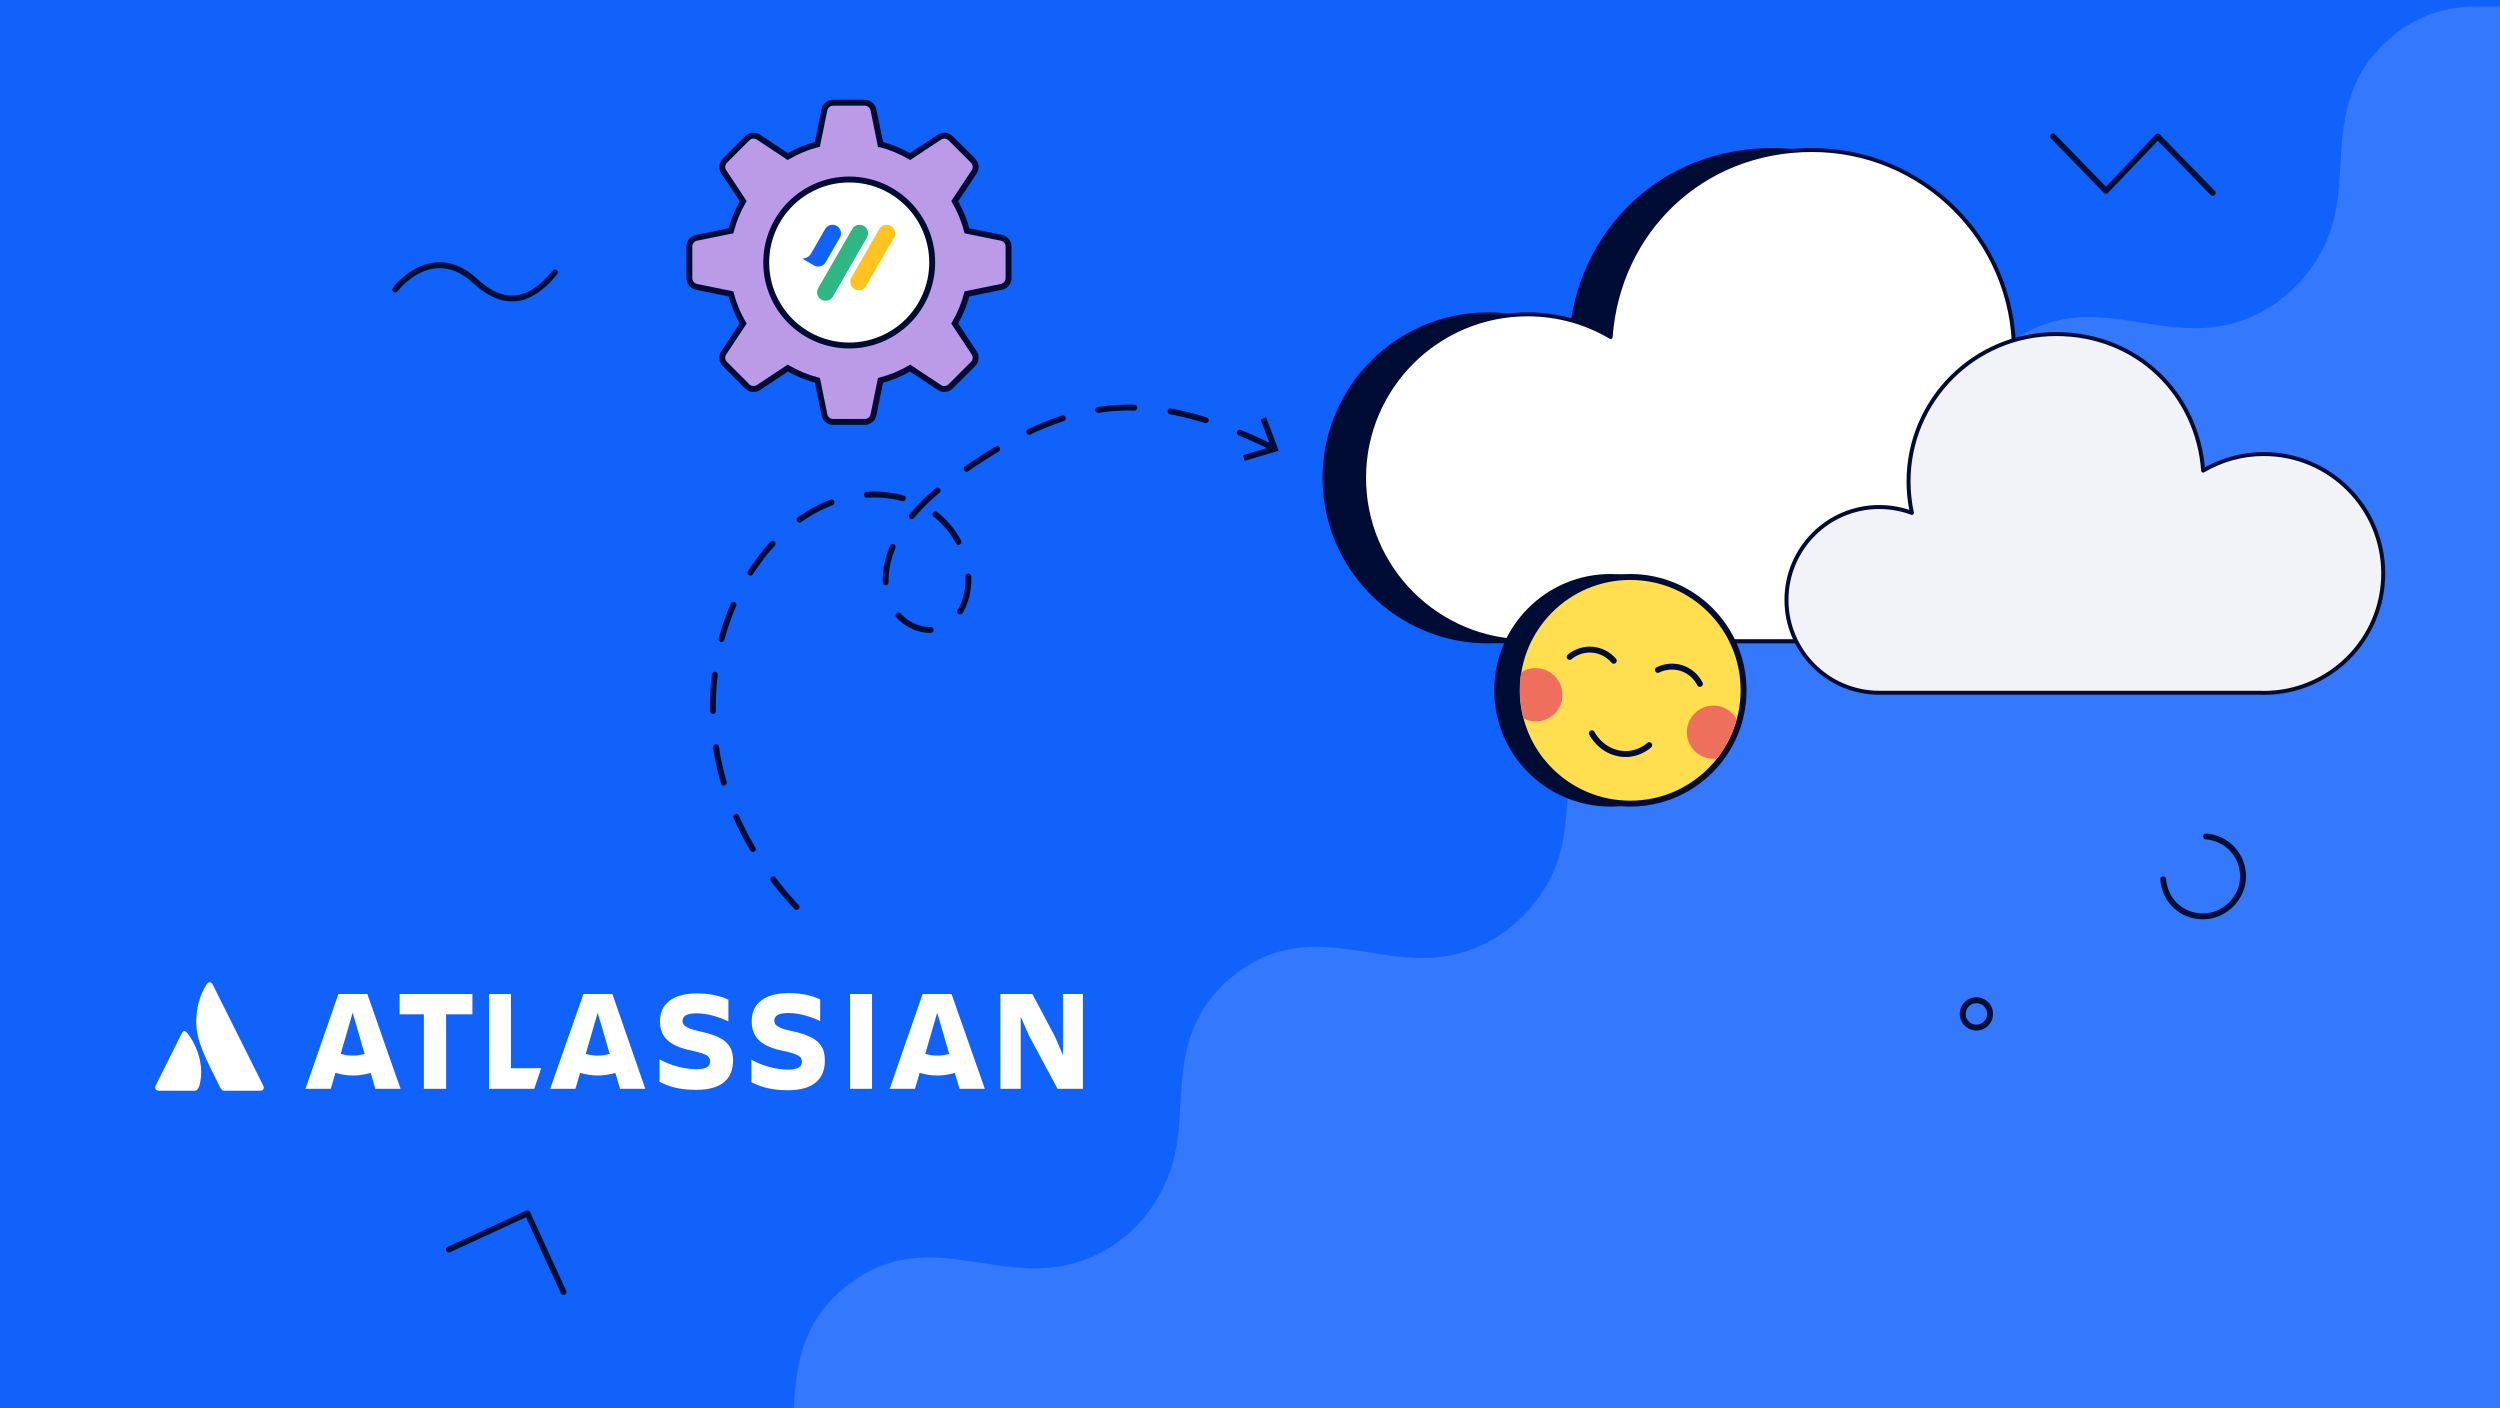 <?xml version="1.0" encoding="UTF-8"?>
<svg id="Static_Design_Items_Bg" data-name="Static Design Items &amp;amp; Bg" xmlns="http://www.w3.org/2000/svg" xmlns:xlink="http://www.w3.org/1999/xlink" viewBox="0 0 632 356">
  <defs>
    <style>
      .cls-1, .cls-2, .cls-3, .cls-4 {
        fill: none;
      }

      .cls-5 {
        fill: #f2f3f7;
      }

      .cls-5, .cls-2, .cls-6, .cls-7, .cls-8, .cls-3, .cls-4 {
        stroke-linejoin: round;
      }

      .cls-5, .cls-6, .cls-9, .cls-7, .cls-8, .cls-3, .cls-10, .cls-4, .cls-11 {
        stroke: #000c34;
      }

      .cls-5, .cls-7, .cls-8 {
        stroke-width: 1.01px;
      }

      .cls-2 {
        stroke: #000f35;
      }

      .cls-2, .cls-6, .cls-9, .cls-3, .cls-10, .cls-4, .cls-11 {
        stroke-width: 1.5px;
      }

      .cls-2, .cls-6, .cls-3, .cls-4 {
        stroke-linecap: round;
      }

      .cls-6 {
        fill: #ffdf4f;
      }

      .cls-9, .cls-7, .cls-12 {
        fill: #000c34;
      }

      .cls-9, .cls-10, .cls-11 {
        stroke-miterlimit: 10;
      }

      .cls-13 {
        fill: #ef6f5d;
      }

      .cls-14 {
        fill: #ffc420;
      }

      .cls-15 {
        clip-path: url(#clippath-1);
      }

      .cls-16 {
        clip-path: url(#clippath-3);
      }

      .cls-17 {
        clip-path: url(#clippath-2);
      }

      .cls-8, .cls-18, .cls-11 {
        fill: #fff;
      }

      .cls-19 {
        fill: #2eb785;
      }

      .cls-20 {
        opacity: .15;
      }

      .cls-10 {
        fill: #bb9ae8;
        fill-rule: evenodd;
      }

      .cls-21 {
        fill: #000f35;
      }

      .cls-4 {
        stroke-dasharray: 9.19 9.19;
      }

      .cls-22 {
        fill: #1062fb;
      }

      .cls-23 {
        clip-path: url(#clippath);
      }
    </style>
    <clipPath id="clippath">
      <rect class="cls-1" y="-.06" width="632" height="356"/>
    </clipPath>
    <clipPath id="clippath-1">
      <rect class="cls-1" x="39.21" y="245.16" width="234.36" height="38"/>
    </clipPath>
    <clipPath id="clippath-2">
      <rect class="cls-1" x="39.21" y="248.33" width="27.47" height="27.42"/>
    </clipPath>
    <clipPath id="clippath-3">
      <ellipse class="cls-1" cx="412.08" cy="174.5" rx="27.81" ry="27.9" transform="translate(157.58 542.6) rotate(-78.29)"/>
    </clipPath>
  </defs>
  <rect class="cls-22" width="632" height="356"/>
  <g class="cls-23">
    <g class="cls-20">
      <path class="cls-18" d="M641.86,365.47V1.64h-14.81c-5.89-.13-12.02.98-17.81,4.42-6.18,3.67-11.24,9.2-13.91,15.39-4.88,11.34-2.62,22.49-5.27,33.76-2.67,11.36-11.79,22.13-24.1,26.1-11.98,3.86-22.76-.08-33.65-.96-5.66-.46-11.74-.17-17.69,2.52-6.32,2.85-12.2,7.99-15.59,13.88-6.34,11.02-4.46,22.61-6.23,33.61-1.84,11.43-9.05,22.76-21.5,28.24-5.99,2.64-11.81,3.1-17.47,2.75h0l-5.23-.52c-3.56-.47-7.07-1.1-10.51-1.55-5.57-.72-11.5-1.07-17.58.71-6.6,1.93-13.01,6.52-17.29,12.12-8.06,10.56-6.06,22.77-7.29,33.62-.02.18.02.37,0,.55h0c-.24,2.7-.59,5.41-1.22,8.12-2.67,11.36-11.79,22.13-24.1,26.1-11.98,3.86-22.76-.08-33.65-.96-5.66-.46-11.74-.17-17.69,2.52-6.32,2.85-12.2,7.99-15.59,13.88-6.34,11.02-4.46,22.61-6.23,33.61-1.84,11.43-9.05,22.76-21.5,28.24-11.69,5.14-22.72,2.04-33.21.68-5.57-.72-11.5-1.07-17.58.71-6.6,1.93-13.01,6.52-17.29,12.12-8.06,10.56-6.68,23.32-7.91,34.17-.02.18-.05-.18-.07,0h441.96Z"/>
    </g>
  </g>
  <path class="cls-7" d="M509.25,97.8c-3.96,0-7.76.72-11.26,2.03.76-3.5,1.16-7.12,1.16-10.85,0-28.2-22.86-51.06-51.06-51.06s-48.98,20.84-50.92,47.27c-6.15-3.64-13.33-5.73-21-5.73-22.83,0-41.34,18.51-41.34,41.34s18.51,41.34,41.34,41.34c.51,0,1.02-.02,1.52-.04h131.56c17.75,0,32.15-14.39,32.15-32.15s-14.39-32.15-32.15-32.15Z"/>
  <path class="cls-8" d="M519.25,97.8c-3.96,0-7.76.72-11.26,2.03.76-3.5,1.16-7.12,1.16-10.85,0-28.2-22.86-51.06-51.06-51.06s-48.98,20.84-50.92,47.27c-6.15-3.64-13.33-5.73-21-5.73-22.83,0-41.34,18.51-41.34,41.34s18.51,41.34,41.34,41.34c.51,0,1.02-.02,1.52-.04h131.56c17.75,0,32.15-14.39,32.15-32.15s-14.39-32.15-32.15-32.15Z"/>
  <g class="cls-15">
    <g>
      <g class="cls-17">
        <path class="cls-18" d="M66.38,274.11l-12.57-25.14c-.25-.54-.49-.64-.79-.64-.25,0-.54.1-.84.59-1.78,2.82-2.57,6.09-2.57,9.5,0,4.75,2.43,9.21,5.99,16.38.4.79.69.94,1.39.94h8.71c.64,0,.99-.25.99-.74,0-.25-.05-.4-.3-.89ZM48.12,262.23c-.99-1.48-1.29-1.58-1.53-1.58s-.4.1-.84.99l-6.29,12.57c-.2.4-.25.54-.25.74,0,.4.35.79,1.09.79h8.86c.59,0,1.04-.49,1.29-1.44.3-1.19.4-2.23.4-3.46,0-3.46-1.53-6.83-2.72-8.61Z"/>
      </g>
      <path class="cls-18" d="M166.82,258.02c0,3.53,1.6,6.3,8.07,7.57,3.78.84,4.62,1.43,4.62,2.69s-.84,2.02-3.53,2.02c-3.11,0-6.81-1.09-9.25-2.52v5.72c1.93.92,4.46,2.02,9.25,2.02,6.72,0,9.33-3.03,9.33-7.4M185.32,268.19c0-4.2-2.19-6.14-8.49-7.48-3.45-.76-4.29-1.51-4.29-2.61,0-1.34,1.26-1.93,3.53-1.93,2.77,0,5.46.84,8.07,2.02v-5.46c-1.85-.92-4.62-1.6-7.9-1.6-6.22,0-9.41,2.69-9.41,7.06"/>
      <path class="cls-18" d="M252.9,251.29v23.96h5.13v-18.24l2.1,4.79,7.23,13.45h6.39v-23.96h-5.04v15.47l-1.93-4.54-5.8-10.93h-8.07Z"/>
      <path class="cls-18" d="M220.45,251.29h-5.55v23.96h5.55v-23.96Z"/>
      <path class="cls-18" d="M208.52,268.11c0-4.2-2.19-6.14-8.49-7.48-3.45-.76-4.29-1.51-4.29-2.61,0-1.34,1.26-1.93,3.53-1.93,2.77,0,5.46.84,8.07,2.02v-5.46c-1.85-.92-4.62-1.6-7.9-1.6-6.22,0-9.41,2.69-9.41,7.06,0,3.53,1.6,6.3,8.07,7.57,3.78.84,4.62,1.43,4.62,2.69s-.84,2.02-3.53,2.02c-3.11,0-6.81-1.09-9.25-2.52v5.72c1.93.92,4.46,2.02,9.25,2.02,6.64,0,9.33-3.03,9.33-7.48Z"/>
      <path class="cls-18" d="M123.62,251.29v23.96h11.43l1.76-5.21h-7.65v-18.74h-5.55Z"/>
      <path class="cls-18" d="M101.01,251.29v5.13h6.14v18.83h5.63v-18.83h6.64v-5.13h-18.41Z"/>
      <path class="cls-18" d="M92.85,251.29h-7.31l-8.32,23.96h6.39l1.18-4.03c1.43.42,2.94.67,4.46.67s3.03-.25,4.46-.67l1.18,4.03h6.39c-.08,0-8.41-23.96-8.41-23.96ZM89.15,266.85c-1.09,0-2.1-.17-3.03-.42l3.03-10.42,3.03,10.42c-.92.25-1.93.42-3.03.42Z"/>
      <path class="cls-18" d="M154.8,251.29h-7.31l-8.41,23.96h6.39l1.18-4.03c1.43.42,2.94.67,4.45.67s3.03-.25,4.46-.67l1.18,4.03h6.39l-8.32-23.96ZM151.1,266.85c-1.09,0-2.1-.17-3.03-.42l3.03-10.42,3.03,10.42c-.92.25-1.93.42-3.03.42Z"/>
      <path class="cls-18" d="M240.54,251.29h-7.31l-8.32,23.96h6.39l1.18-4.03c1.43.42,2.94.67,4.46.67s3.03-.25,4.45-.67l1.18,4.03h6.39l-8.41-23.96ZM236.93,266.85c-1.09,0-2.1-.17-3.03-.42l3.03-10.42,3.03,10.42c-.92.25-2.02.42-3.03.42Z"/>
    </g>
  </g>
  <path class="cls-5" d="M475.1,128.18c2.89,0,5.67.53,8.23,1.48-.55-2.55-.85-5.2-.85-7.92,0-20.59,16.7-37.29,37.29-37.29s35.77,15.22,37.19,34.52c4.49-2.66,9.73-4.19,15.33-4.19,16.67,0,30.19,13.52,30.19,30.19s-13.52,30.19-30.19,30.19c-.37,0-.74-.01-1.11-.03h-96.08c-12.97,0-23.48-10.51-23.48-23.48s10.51-23.48,23.48-23.48Z"/>
  <polyline class="cls-2" points="142.45 326.61 133.33 306.73 113.47 315.88"/>
  <polyline class="cls-2" points="559.36 48.77 545.49 34.52 532.37 48.23 518.98 34.47"/>
  <path class="cls-2" d="M557.7,211.46c5.23.39,9.35,4.75,9.35,10.08s-4.53,10.11-10.11,10.11-9.69-4.12-10.08-9.35"/>
  <path class="cls-2" d="M140.3,68.85c-3.1,3.68-10.1,11.54-20.19,2.17-10.4-9.65-19.49,1.12-20.19,2.16"/>
  <path class="cls-21" d="M499.63,253.6c1.49,0,2.71,1.21,2.71,2.71s-1.21,2.71-2.71,2.71-2.71-1.21-2.71-2.71,1.21-2.71,2.71-2.71M499.63,252.1c-2.32,0-4.21,1.88-4.21,4.21s1.88,4.21,4.21,4.21,4.21-1.88,4.21-4.21-1.88-4.21-4.21-4.21h0Z"/>
  <g>
    <circle class="cls-9" cx="407.13" cy="174.51" r="28.65"/>
    <circle class="cls-6" cx="412.13" cy="174.51" r="28.65"/>
    <path class="cls-3" d="M416.91,188.37s-3.1,3.03-7.8,2.06-6.69-5.06-6.69-5.06"/>
    <path class="cls-3" d="M419.11,169.35c1.85-.93,4.08-1.09,6.04-.44,1.97.65,3.65,2.11,4.58,3.97"/>
    <path class="cls-3" d="M407.96,167.04c-1.33-1.59-3.31-2.62-5.37-2.8s-4.19.49-5.78,1.82"/>
    <g class="cls-16">
      <g>
        <path class="cls-13" d="M394.84,177.01c.75-3.64-1.59-7.2-5.24-7.95-2.05-.42-3.64-.08-5.15,1.12-.55,3.74-.74,7.65.16,11.13.67.43,1.44.75,2.27.92,3.65.76,7.22-1.58,7.97-5.22Z"/>
        <path class="cls-13" d="M434.54,178.51c-3.65-.76-7.22,1.58-7.97,5.22s1.59,7.2,5.24,7.95c.86.18,1.72.18,2.53.04,2.18-2.81,3.85-6.07,4.83-9.68-.9-1.75-2.56-3.1-4.64-3.53Z"/>
      </g>
    </g>
  </g>
  <g>
    <path class="cls-4" d="M321.81,113.2c-31.9-15.72-51.99-13.27-80.75,7.65-6.07,4.41-11.76,9.71-14.97,16.49-2.31,4.89-3.17,10.82-.77,15.67,2.4,4.85,8.75,7.85,13.56,5.35,2.94-1.52,4.73-4.68,5.48-7.9,1.92-8.29-2.58-17.33-9.82-21.8-7.24-4.46-16.65-4.65-24.58-1.56-7.93,3.08-14.46,9.13-19.26,16.16-11.11,16.25-13.21,37.85-7.12,56.57,3.67,11.27,10.11,21.47,18.33,30.04"/>
    <polygon class="cls-12" points="320.06 105.5 318.66 106.04 321.29 112.95 314.21 115.07 314.64 116.51 323.27 113.92 320.06 105.5"/>
  </g>
  <path class="cls-10" d="M214.61,50.32c8.83,0,15.99,7.16,15.99,15.99s-7.16,15.99-15.99,15.99-15.99-7.16-15.99-15.99,7.16-15.99,15.99-15.99M222.59,36.47c2.65.71,5.16,1.76,7.49,3.1l7.4-4.9c.91-.6,2.08-.48,2.85.29l2.82,2.82,2.82,2.82c.77.77.89,1.95.29,2.85l-4.9,7.4c1.34,2.32,2.4,4.83,3.1,7.49l8.69,1.77c1.07.22,1.81,1.13,1.81,2.22v7.97c0,1.09-.75,2-1.81,2.22l-8.69,1.77c-.71,2.65-1.76,5.17-3.1,7.49l4.9,7.4c.6.91.48,2.08-.29,2.85l-2.82,2.82-2.82,2.82c-.77.77-1.95.89-2.85.29l-7.4-4.9c-2.32,1.34-4.83,2.4-7.49,3.1l-1.77,8.69c-.22,1.07-1.13,1.81-2.22,1.81h-7.97c-1.09,0-2-.75-2.22-1.81l-1.77-8.69c-2.65-.71-5.16-1.76-7.49-3.1l-7.4,4.9c-.91.6-2.08.48-2.85-.29l-2.82-2.82-2.82-2.82c-.77-.77-.89-1.95-.29-2.85l4.9-7.4c-1.34-2.32-2.4-4.83-3.1-7.49l-8.69-1.77c-1.07-.22-1.81-1.13-1.81-2.22v-7.97c0-1.09.75-2,1.81-2.22l8.69-1.77c.71-2.65,1.76-5.17,3.1-7.49l-4.9-7.4c-.6-.91-.48-2.08.29-2.85l2.82-2.82,2.82-2.82c.77-.77,1.95-.89,2.85-.29l7.4,4.9c2.32-1.34,4.83-2.4,7.48-3.1l1.77-8.69c.22-1.07,1.13-1.81,2.22-1.81h7.97c1.09,0,2,.75,2.22,1.81l1.77,8.69Z"/>
  <circle class="cls-11" cx="214.68" cy="66.36" r="20.98"/>
  <path class="cls-22" d="M212.33,60.03l-3.62,6.28c-.58,1.02-1.87,1.37-2.89.81h0s-2.62-1.51-2.62-1.51c0,0,0,0,0,0s0,0,0,0l-.03-.02s0,0,.01,0c-.08-.06-.11-.16-.06-.25.03-.05.08-.08.13-.09,0,0,0,0,0,0,.69-.04,1.36-.42,1.73-1.07l.46-.8,3.16-5.49c.59-1.03,1.91-1.38,2.93-.79s1.38,1.91.79,2.94Z"/>
  <path class="cls-19" d="M219.16,60.04l-8.6,14.93c-.59,1.03-1.91,1.38-2.93.79s-1.38-1.91-.79-2.94l8.6-14.93c.59-1.03,1.91-1.38,2.93-.79s1.38,1.91.79,2.94Z"/>
  <path class="cls-14" d="M226,60.05l-7.06,12.25c-.59,1.03-1.91,1.38-2.93.79s-1.38-1.91-.79-2.94l7.06-12.25c.59-1.03,1.91-1.38,2.93-.79s1.38,1.91.79,2.94Z"/>
</svg>